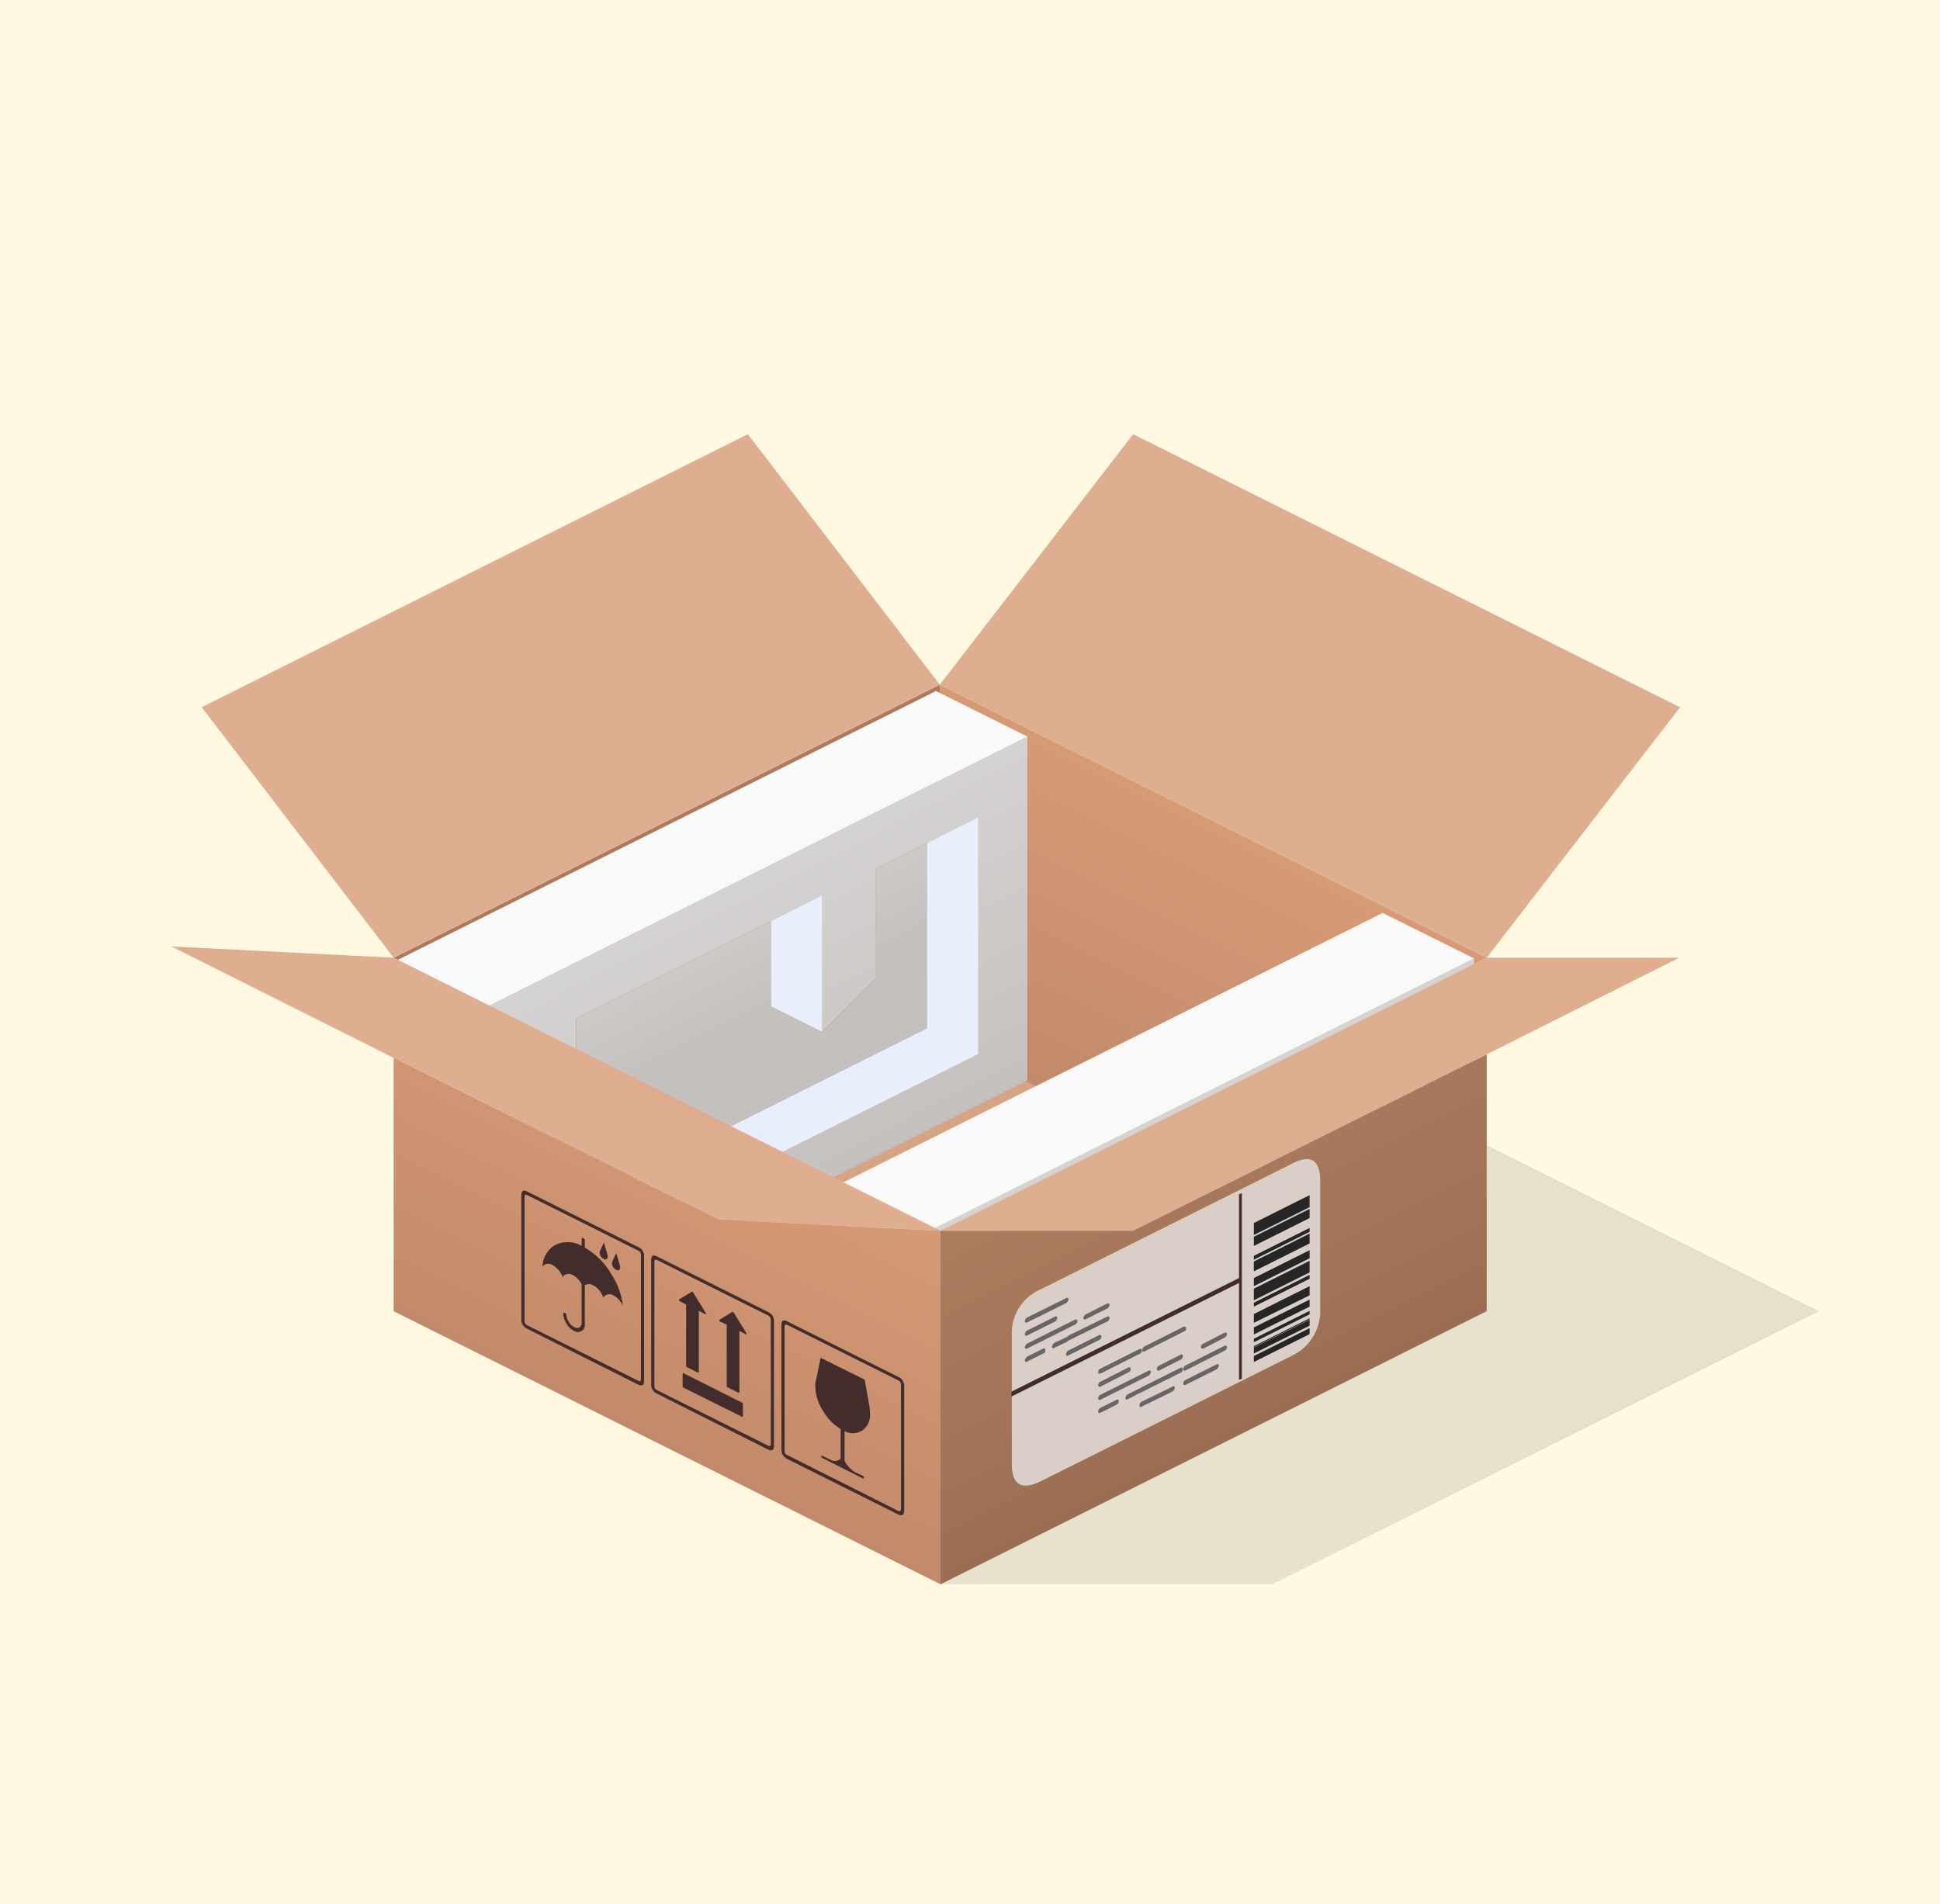 <svg xmlns="http://www.w3.org/2000/svg" xmlns:xlink="http://www.w3.org/1999/xlink" width="152.806" height="150" viewBox="0 0 152.806 150">
  <defs>
    <style>
      .cls-1 {
        fill: #fff9e1;
      }

      .cls-2 {
        fill-opacity: 0.098;
      }

      .cls-3 {
        fill: url(#linear-gradient);
      }

      .cls-4 {
        fill: #d6a385;
      }

      .cls-5 {
        fill: url(#linear-gradient-2);
      }

      .cls-6 {
        fill: #dfae91;
      }

      .cls-7 {
        fill: #e8eefc;
      }

      .cls-8 {
        fill: url(#linear-gradient-3);
      }

      .cls-9 {
        fill: url(#linear-gradient-4);
      }

      .cls-10 {
        fill: #f9f9f9;
      }

      .cls-11 {
        fill: url(#linear-gradient-5);
      }

      .cls-12 {
        fill: url(#linear-gradient-6);
      }

      .cls-13 {
        fill: url(#linear-gradient-7);
      }

      .cls-14 {
        fill: #dacfc8;
      }

      .cls-15 {
        fill: #666;
      }

      .cls-16 {
        fill: #262626;
      }

      .cls-17 {
        fill: #432c2c;
      }

      .cls-18 {
        fill: url(#linear-gradient-8);
      }
    </style>
    <linearGradient id="linear-gradient" x1="-2491.642" y1="1037.798" x2="-2486.062" y2="1026.637" gradientTransform="matrix(2, 0, 0, -2, 5035.8, 2140.289)" gradientUnits="userSpaceOnUse">
      <stop offset="0" stop-color="#ac7b5e"/>
      <stop offset="1" stop-color="#9b6e54"/>
    </linearGradient>
    <linearGradient id="linear-gradient-2" x1="-2470.115" y1="1037.804" x2="-2475.69" y2="1026.654" gradientTransform="matrix(2, 0, 0, -2, 5035.8, 2140.289)" gradientUnits="userSpaceOnUse">
      <stop offset="0" stop-color="#d79a76"/>
      <stop offset="1" stop-color="#c28a6a"/>
    </linearGradient>
    <linearGradient id="linear-gradient-3" x1="-2473.364" y1="1025.847" x2="-2467.695" y2="1014.724" gradientTransform="matrix(2, 0, 0, -2, 5035.8, 2140.289)" gradientUnits="userSpaceOnUse">
      <stop offset="0" stop-color="#d5d3d2"/>
      <stop offset="1" stop-color="#c4c0be"/>
    </linearGradient>
    <linearGradient id="linear-gradient-4" x1="-2473.753" y1="1027.044" x2="-2470.739" y2="1021.142" xlink:href="#linear-gradient-3"/>
    <linearGradient id="linear-gradient-5" x1="-2490.956" y1="1034.588" x2="-2485.287" y2="1023.464" xlink:href="#linear-gradient-3"/>
    <linearGradient id="linear-gradient-6" x1="-2491.345" y1="1035.785" x2="-2488.331" y2="1029.882" xlink:href="#linear-gradient-3"/>
    <linearGradient id="linear-gradient-7" x1="-2473.332" y1="1024.63" x2="-2468.094" y2="1014.159" xlink:href="#linear-gradient"/>
    <linearGradient id="linear-gradient-8" x1="-2487.988" y1="1025.341" x2="-2493.706" y2="1013.982" xlink:href="#linear-gradient-2"/>
  </defs>
  <g id="レイヤー_2" data-name="レイヤー 2">
    <g id="レイヤー_1-2" data-name="レイヤー 1">
      <rect class="cls-1" width="152.806" height="150"/>
      <g>
        <g id="Layer0_21_MEMBER_0_FILL" data-name="Layer0 21 MEMBER 0 FILL">
          <path class="cls-2" d="M100.261,81.784H74.137L31.06,103.295l43.021,21.511h26.124L143.282,103.295Z"/>
        </g>
        <g id="Layer0_21_MEMBER_1_FILL" data-name="Layer0 21 MEMBER 1 FILL">
          <path class="cls-3" d="M58.907,89.399l15.119-7.615v-27.847L31.005,75.448Z"/>
          <path class="cls-4" d="M58.907,89.399l15.174,7.559,15.174-7.559L74.026,81.784Z"/>
          <path class="cls-5" d="M89.255,89.399l27.847-13.951L74.026,53.937v27.847Z"/>
          <path class="cls-6" d="M89.255,34.205,74.026,53.937l43.077,21.511,15.23-19.732L89.255,34.205M74.026,53.937,58.907,34.205,15.886,55.716l15.119,19.732Z"/>
        </g>
        <g id="Layer0_21_MEMBER_1_MEMBER_0_FILL" data-name="Layer0 21 MEMBER 1 MEMBER 0 FILL">
          <path class="cls-7" d="M73.387,96.875l-7.198-3.613v17.842l7.198,12.84V96.875m38.852,3.641v-18.648l-4.058,2.029V98.487L80.557,112.299v4.058L112.239,100.516M95.898,90.038v6.726l4.058,2.029V87.982Z"/>
          <path class="cls-8" d="M116.102,102.6V75.503l-42.715,21.372v27.069l42.715-21.344M99.955,87.982v.028l8.226-4.113,4.058-2.029v18.648L80.557,116.357v-18.648l15.341-7.67Z"/>
          <path class="cls-9" d="M95.898,96.764V90.038L80.557,97.709v14.59l27.625-13.812V83.896l-8.226,4.113V98.793Z"/>
          <path class="cls-10" d="M116.102,75.503l-7.198-3.585-42.715,21.344,7.198,3.613Z"/>
        </g>
        <g id="Layer0_21_MEMBER_1_MEMBER_1_FILL" data-name="Layer0 21 MEMBER 1 MEMBER 1 FILL">
          <path class="cls-11" d="M38.203,106.463,80.918,85.119V58.023l-42.715,21.372v27.069M72.997,66.416,77.055,64.387v18.648L45.373,98.876V80.228l15.341-7.67L64.771,70.501V81.312L68.996,77.032V68.417Z"/>
          <path class="cls-7" d="M64.771,81.312V70.501l-4.058,2.057v6.726l4.058,2.029m12.284-16.925-4.058,2.029V81.006L45.373,94.818V98.876L77.055,83.035v-18.648M31.005,75.781V93.623l7.198,12.84V79.394Z"/>
          <path class="cls-12" d="M68.996,68.417V77.032l-4.224,4.28-4.058-2.029V72.558L45.373,80.228V94.818L72.997,81.006V66.416Z"/>
          <path class="cls-10" d="M80.918,58.023l-7.198-3.585L31.005,75.781l7.198,3.613Z"/>
        </g>
        <g id="Layer0_21_MEMBER_1_MEMBER_2_FILL" data-name="Layer0 21 MEMBER 1 MEMBER 2 FILL">
          <path class="cls-6" d="M89.255,96.958l27.847-13.896,15.174-7.615H117.102L74.081,96.958Z"/>
          <path class="cls-13" d="M117.102,103.295V83.063l-27.847,13.896H74.081v27.847Z"/>
        </g>
        <g id="Layer0_21_MEMBER_1_MEMBER_2_MEMBER_0_FILL" data-name="Layer0 21 MEMBER 1 MEMBER 2 MEMBER 0 FILL">
          <path class="cls-14" d="M101.762,106.797a3.873,3.873,0,0,0,2.223-3.668V93.068q0-2.557-2.223-1.39L81.974,101.572a3.752,3.752,0,0,0-2.279,3.613v10.116q0,2.501,2.279,1.39Z"/>
        </g>
        <g id="Layer0_21_MEMBER_1_MEMBER_2_MEMBER_0_MEMBER_0_FILL" data-name="Layer0 21 MEMBER 1 MEMBER 2 MEMBER 0 MEMBER 0 FILL">
          <path class="cls-15" d="M88.116,110.409a.22.22,0,0,0-.028-.139.179.179,0,0,0-.139,0l-1.278.639a.477.477,0,0,0-.139.139.524.524,0,0,0-.028.167q0,.083.028.083a.179.179,0,0,0,.139,0l1.278-.639a.477.477,0,0,0,.139-.139.247.247,0,0,0,.028-.111m4.363-1.195a.138.138,0,0,0-.139.028l-2.446,1.195-.111.111a.761.761,0,0,0-.028.167.161.161,0,0,0,.028.111.069.069,0,0,0,.111,0l2.446-1.195a.496.496,0,0,0,.139-.139.299.299,0,0,0,.056-.167.112.112,0,0,0-.056-.111m-10.172-2.946a.126.126,0,0,0-.139-.028l-1.278.639a.91.91,0,0,0-.111.139.226.226,0,0,0-.056.167.16.16,0,0,0,.056.111.246.246,0,0,0,.111-.028l1.278-.639a.349.349,0,0,0,.139-.083.76.76,0,0,0,.028-.167q0-.111-.028-.111M96.648,105.101a.112.112,0,0,0-.056-.111.179.179,0,0,0-.139,0l-1.667.862a.349.349,0,0,0-.139.083.448.448,0,0,0-.056.195q0,.083.056.083a.126.126,0,0,0,.139.028l1.667-.862a.253.253,0,0,0,.139-.139.189.189,0,0,0,.056-.139m-3.279,3.613a.314.314,0,0,0-.111.111.299.299,0,0,0-.056.167.112.112,0,0,0,.056.111.118.118,0,0,0,.111,0l2.446-1.223a.268.268,0,0,0,.111-.139.187.187,0,0,0,.083-.167q0-.056-.083-.111-.028-.028-.111.028l-2.446,1.223m0-1.139a.314.314,0,0,0-.111.111.299.299,0,0,0-.056.167.112.112,0,0,0,.056.111.118.118,0,0,0,.111,0l3.085-1.556a.253.253,0,0,0,.139-.139.16.16,0,0,0,.056-.111q0-.111-.056-.139a.179.179,0,0,0-.139,0l-3.085,1.556m-.361.556a.167.167,0,0,0,.111-.111.189.189,0,0,0,.056-.139.112.112,0,0,0-.056-.111q-.028-.056-.111-.028l-3.113,1.556a.324.324,0,0,0-.056.083q-.028-.028-.083,0l-.945.472a.177.177,0,0,0-.111.139.188.188,0,0,0-.056.139.112.112,0,0,0,.056.111q.028.028.111,0l.945-.5a.113.113,0,0,0,.083-.028.08.08,0,0,0,.056-.028l3.113-1.556m.111-1.417q-.028-.028-.111,0l-1.695.862a.321.321,0,0,0-.195.25q0,.111.056.139a.179.179,0,0,0,.139,0l1.695-.862a.167.167,0,0,0,.111-.111.227.227,0,0,0,.056-.167.16.16,0,0,0-.056-.111m-2.668,1.667a.253.253,0,0,0,.139-.139.227.227,0,0,0,.056-.167.16.16,0,0,0-.056-.111.457.457,0,0,0-.139.028l-3.78,1.89a.597.597,0,0,0-.139.111.759.759,0,0,0-.028.167q0,.111.028.111a.179.179,0,0,0,.139,0l3.78-1.89m2.918-3.835a.126.126,0,0,0-.139-.028L90.145,106.074a.477.477,0,0,0-.139.139.387.387,0,0,0-.028.167.246.246,0,0,0,.028.111.31.31,0,0,0,.139-.028l3.085-1.556a.349.349,0,0,0,.139-.083.448.448,0,0,0,.056-.195q0-.083-.056-.083m-6.698,4.308q-.056,0-.139.111a.76.76,0,0,0-.028.167.161.161,0,0,0,.028.111q.083,0,.139,0l2.223-1.139a.179.179,0,0,0,.111-.083.448.448,0,0,0,.056-.195.089.089,0,0,0-.056-.083q-.028-.056-.111-.028l-2.223,1.139m0-1.028q-.056,0-.139.111a.524.524,0,0,0-.028.167.161.161,0,0,0,.028.111h.139l3.085-1.556a.268.268,0,0,0,.139-.111.427.427,0,0,0,.056-.167q0-.111-.056-.111a.179.179,0,0,0-.139,0l-3.085,1.556m-3.446-4.113q-.028-.028-.111,0l-2.223,1.112a.314.314,0,0,0-.111.111.299.299,0,0,0-.056.167.112.112,0,0,0,.056.111.118.118,0,0,0,.111,0l2.223-1.112a.177.177,0,0,0,.111-.139.189.189,0,0,0,.056-.139.112.112,0,0,0-.056-.111m1.584.25a.179.179,0,0,0-.139,0l-3.78,1.89a.909.909,0,0,0-.111.139.226.226,0,0,0-.056.167.089.089,0,0,0,.056.083.118.118,0,0,0,.111,0l3.78-1.89a.253.253,0,0,0,.139-.139.16.16,0,0,0,.056-.111q0-.111-.056-.139m-.834-1.306a.268.268,0,0,0,.111-.139.24.24,0,0,0,.083-.167q0-.056-.083-.111-.028-.028-.111.028l-3.085,1.529a.314.314,0,0,0-.111.111.299.299,0,0,0-.056.167.112.112,0,0,0,.056.111.118.118,0,0,0,.111,0l3.085-1.529m2.724,2.807a.299.299,0,0,0,.056-.167.112.112,0,0,0-.056-.111q-.056-.056-.139,0l-2.446,1.223a.301.301,0,0,0-.111.139.309.309,0,0,0-.028.139.161.161,0,0,0,.028.111.118.118,0,0,0,.111,0l2.446-1.223a.911.911,0,0,0,.139-.111m.528-2.39a.177.177,0,0,0,.111-.139.189.189,0,0,0,.056-.139.112.112,0,0,0-.056-.111q-.028-.028-.111,0l-1.723.862a.3.3,0,0,0-.111.139.188.188,0,0,0-.056.139.112.112,0,0,0,.056.111.118.118,0,0,0,.111,0l1.723-.862m.111.639q-.028-.028-.111,0l-3.113,1.529a.322.322,0,0,0-.056.083.213.213,0,0,0-.083.028l-.945.445a.268.268,0,0,0-.111.139.299.299,0,0,0-.056.167.16.16,0,0,0,.056.111q.028.028.111-.028l.945-.445a.324.324,0,0,0,.083-.056l.056-.056,3.113-1.529a.167.167,0,0,0,.111-.111.299.299,0,0,0,.056-.167A.112.112,0,0,0,87.338,103.712Z"/>
          <path class="cls-16" d="M98.76,105.463v.278l4.391-2.196v-.278l-4.391,2.196m0,1.362v.472l4.391-2.196v-.472l-4.391,2.196m0-.778v.083l4.391-2.196v-.083l-4.391,2.196m0,.111v.472l4.391-2.196v-.472l-4.391,2.196m0-1.584v.556l4.391-2.196v-.556l-4.391,2.196m0-7.142v.723l4.391-2.196v-.723l-4.391,2.196m4.391,1.695v-.639l-4.391,2.196v.639l4.391-2.196m0,2.918v-.723l-4.391,2.196v.695l4.391-2.168m0-1.806v-.917l-4.391,2.196v.917l4.391-2.196m0,.5v-.306l-4.391,2.196v.306l4.391-2.196m0-3.696v-.306l-4.391,2.196v.306l4.391-2.196m0,.917v-.778l-4.391,2.196v.778l4.391-2.196m0-2.863v-.945l-4.391,2.196v.945Z"/>
          <path class="cls-17" d="M97.815,93.985l-.222.111v6.587L79.667,109.631v.389l17.925-8.949v7.643l.222-.111Z"/>
        </g>
        <g id="Layer0_21_MEMBER_1_MEMBER_3_FILL" data-name="Layer0 21 MEMBER 1 MEMBER 3 FILL">
          <path class="cls-6" d="M31.005,75.448l-17.509-.889,17.509,8.782L56.573,96.069l17.509.889Z"/>
          <path class="cls-18" d="M31.005,83.341v19.954l43.077,21.511v-27.847L56.573,96.069Z"/>
        </g>
        <g id="Layer0_21_MEMBER_2_FILL" data-name="Layer0 21 MEMBER 2 FILL">
          <path class="cls-17" d="M62.02,104.101q-.472-.25-.472.278v9.783a.824.824,0,0,0,.472.778l8.726,4.363q.472.222.472-.306v-9.783a.769.769,0,0,0-.472-.75l-8.726-4.363m-.222.417q0-.25.222-.139l8.726,4.363a.376.376,0,0,1,.222.361v9.783q0,.222-.222.139l-8.726-4.391a.324.324,0,0,1-.222-.334v-9.783m2.835,2.446-.334,1.667a1.75,1.75,0,0,0-.083.556,3.692,3.692,0,0,0,.639,2.001,3.919,3.919,0,0,0,1.362,1.39v2.334a.667.667,0,0,1-.806.083l-.639-.306a.035.035,0,0,0-.056,0,.025.025,0,0,0-.028.028.113.113,0,0,0,.028.083l.056.056,3.196,1.612q.028,0,.056,0a.08.08,0,0,0,.028-.056.113.113,0,0,0-.028-.083l-.056-.056-.639-.306a2.235,2.235,0,0,1-.806-.889v-2.334a1.404,1.404,0,0,0,1.362-.028,1.493,1.493,0,0,0,.639-1.39,3.414,3.414,0,0,0-.056-.611l-.361-2.029-3.474-1.723M51.765,98.987q-.472-.25-.472.278v9.783a.769.769,0,0,0,.472.75l8.726,4.391q.472.222.472-.306v-9.783a.769.769,0,0,0-.472-.75l-8.726-4.363m-.222.417q0-.25.222-.139l8.726,4.363a.376.376,0,0,1,.222.361v9.783q0,.222-.222.111l-8.726-4.363a.356.356,0,0,1-.222-.334V99.404m6.698,5.447.528.278q.056-.028,0-.139l-.973-1.584q-.056-.083-.111-.056l-1.0.611q-.056.028,0,.139l.556.25v4.808a.163.163,0,0,0,.083.139l.834.417q.083.028.083-.056v-4.808m-4.391,3.335q-.083-.028-.083.056v.945a.163.163,0,0,0,.083.139l4.586,2.279q.083.056.083-.056v-.917a.128.128,0,0,0-.083-.139l-4.586-2.307m.75-6.364q-.056-.111-.111-.056l-.973.584q-.083.056,0,.139l.528.278v4.808a.163.163,0,0,0,.083.139l.834.417q.083.028.083-.056v-4.808l.528.278q.056-.056,0-.139l-.973-1.584m-13.062-7.948q-.472-.25-.472.278v9.783a.769.769,0,0,0,.472.75l8.726,4.391q.472.222.472-.306V98.987a.769.769,0,0,0-.472-.75l-8.726-4.363m-.222.417q0-.25.222-.139l8.726,4.363a.356.356,0,0,1,.222.334v9.81q0,.222-.222.111l-8.726-4.363a.356.356,0,0,1-.222-.334V94.29m6.92,5.086a.31.31,0,0,0-.028.139.583.583,0,0,0,.083.306.94.94,0,0,0,.25.222.236.236,0,0,0,.222,0,.216.216,0,0,0,.083-.195A.525.525,0,0,0,48.819,99.682l-.278-.973-.306.667m-.667-1.501-.306.667a.31.31,0,0,0-.028.139.536.536,0,0,0,.083.278.561.561,0,0,0,.25.222.169.169,0,0,0,.222,0,.216.216,0,0,0,.083-.195.524.524,0,0,0-.028-.167l-.278-.945m-1.751-.25v.528a2.198,2.198,0,0,0-2.168-.028,2.081,2.081,0,0,0-.917,1.695.551.551,0,0,1,.167-.195.655.655,0,0,1,.611.028,1.814,1.814,0,0,1,.639.611,1.283,1.283,0,0,1,.167.361.336.336,0,0,1,.195-.195.566.566,0,0,1,.611.028,1.415,1.415,0,0,1,.611.584.349.349,0,0,1,.083.139v3.001a.433.433,0,0,1-.167.389.384.384,0,0,1-.417-.028.93.93,0,0,1-.417-.389,1.126,1.126,0,0,1-.195-.5.31.31,0,0,0-.028-.139l-.083-.083a.118.118,0,0,0-.111,0,.161.161,0,0,0-.028.111,1.61,1.61,0,0,0,.25.723,1.414,1.414,0,0,0,.611.584.546.546,0,0,0,.834-.528v-3.057l.028-.028a.615.615,0,0,1,.639.028,1.415,1.415,0,0,1,.611.584,3.806,3.806,0,0,1,.195.389.351.351,0,0,1,.167-.195.598.598,0,0,1,.611,0,1.814,1.814,0,0,1,.639.611q.056.111.111.25a5.689,5.689,0,0,0-.917-2.529,5.614,5.614,0,0,0-2.084-2.084v-.556a.247.247,0,0,0-.028-.111l-.083-.083a.118.118,0,0,0-.111,0A.113.113,0,0,0,45.817,97.625Z"/>
        </g>
      </g>
    </g>
  </g>
</svg>
